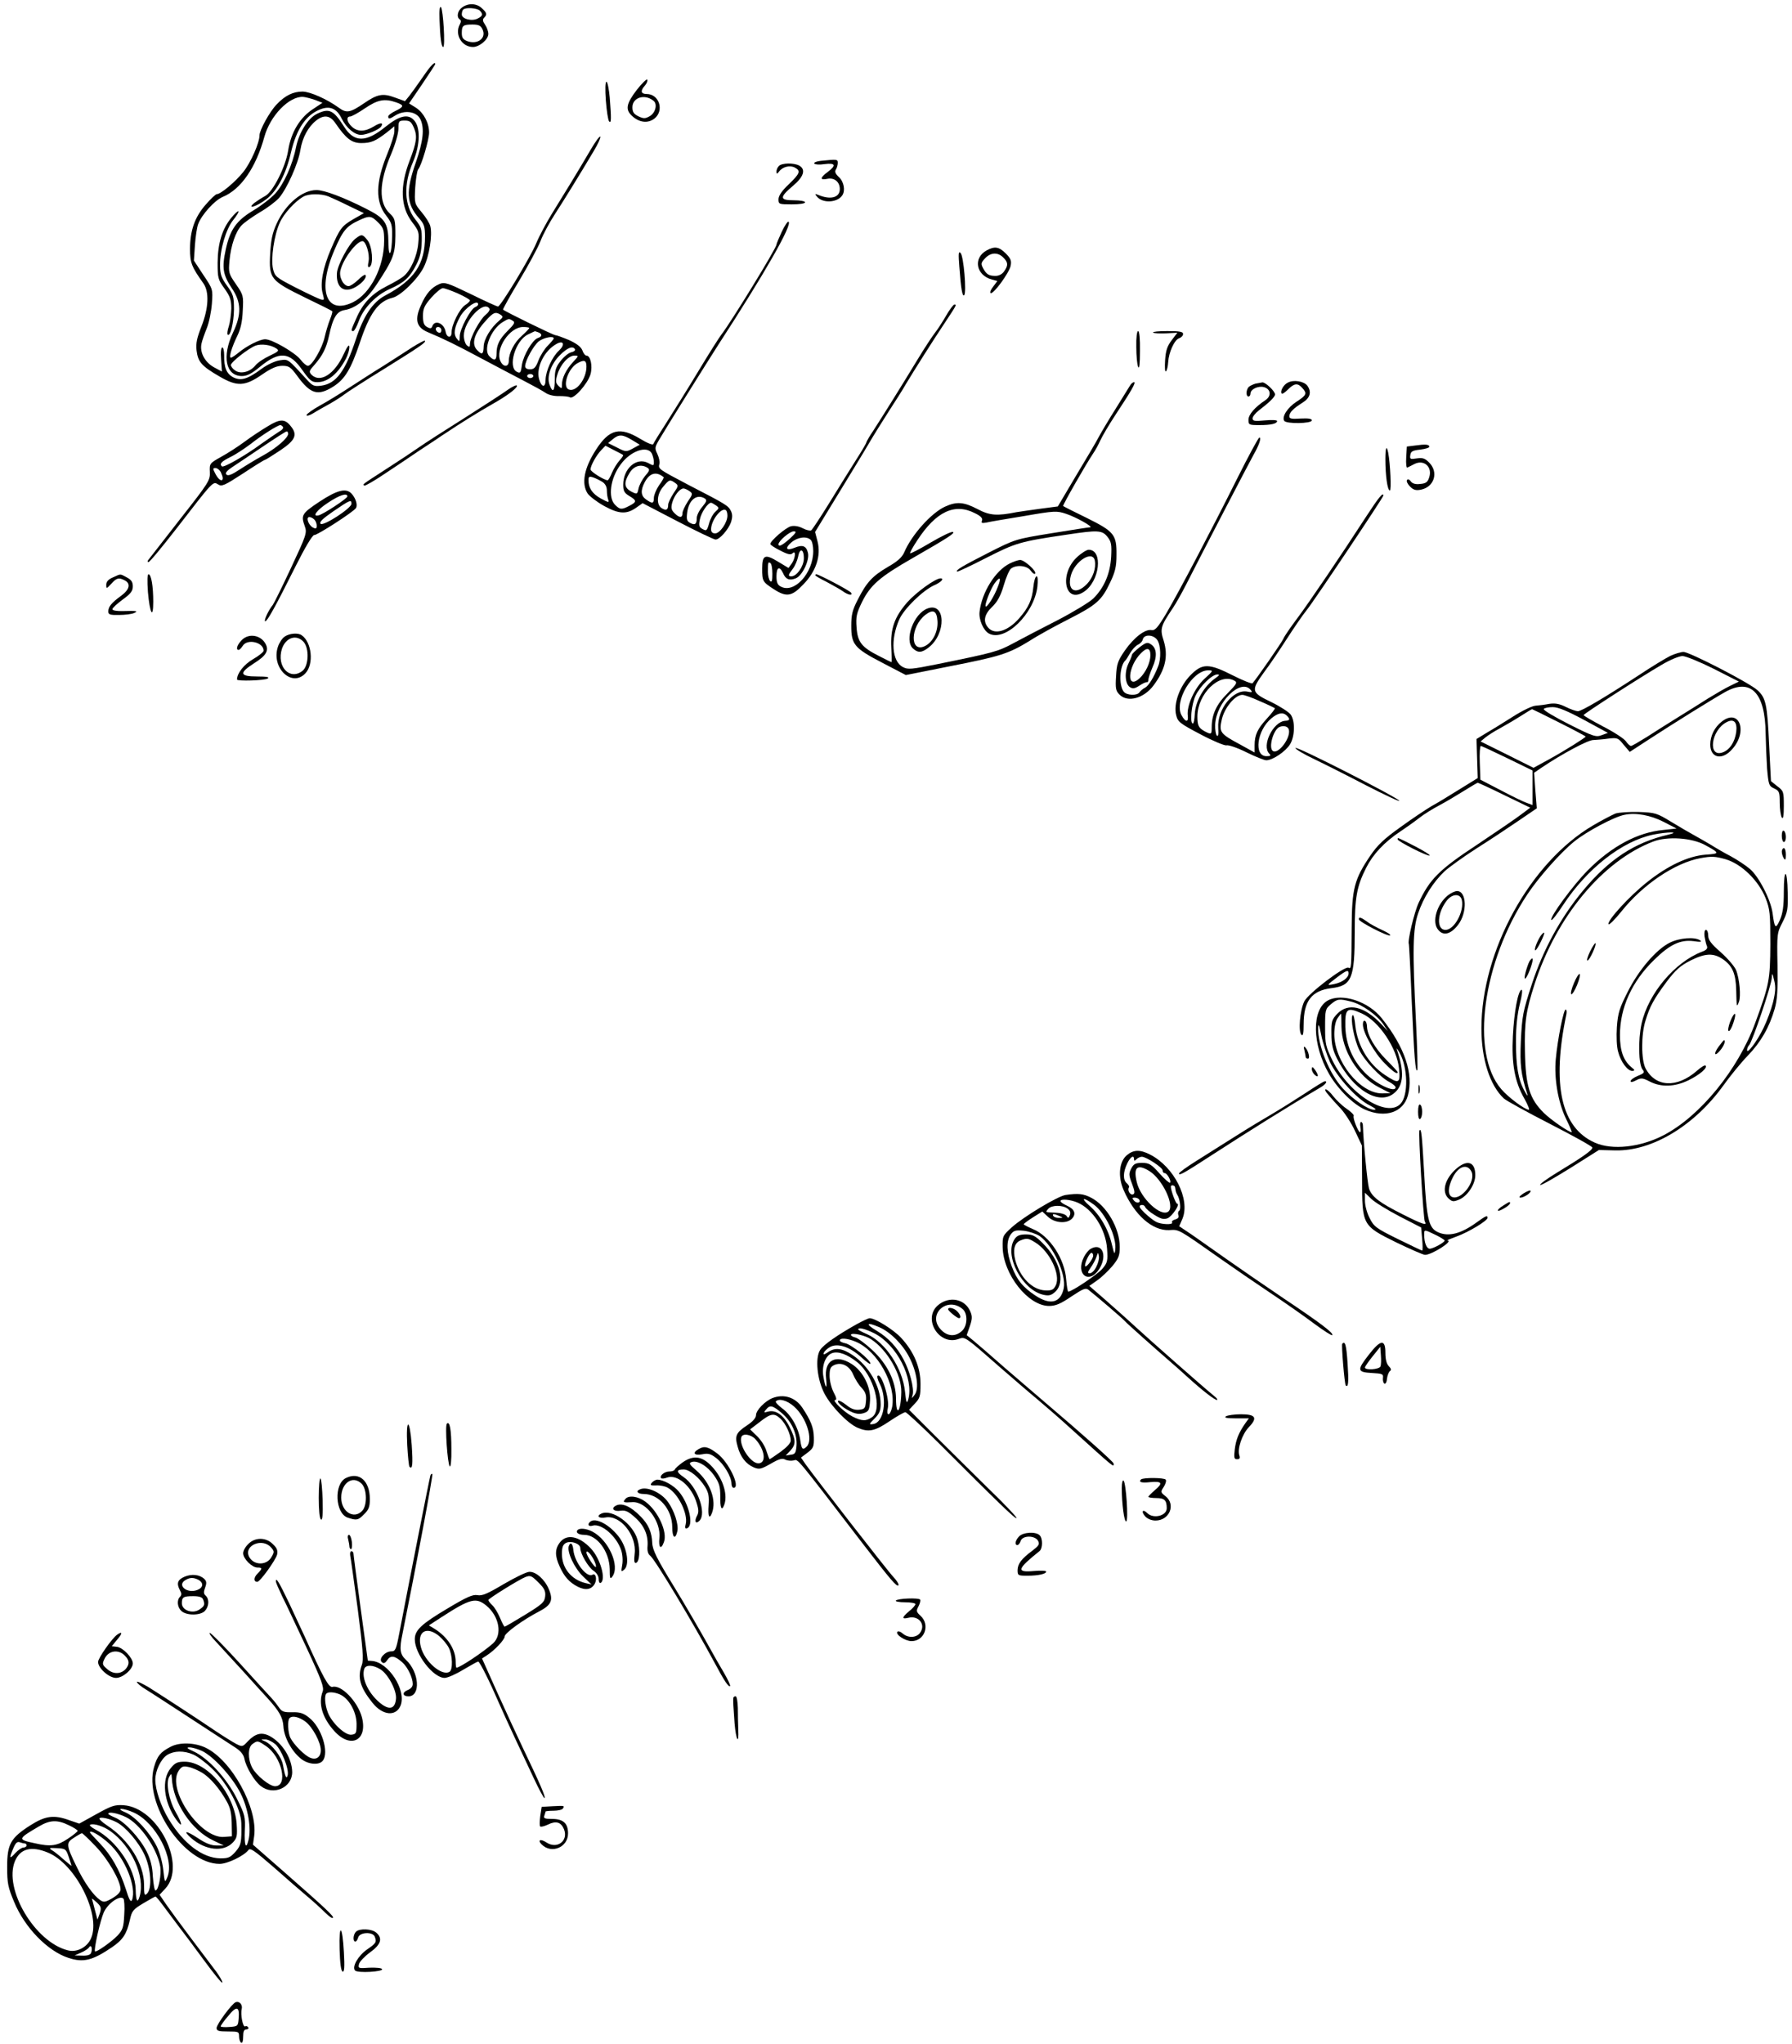 <?xml version="1.0" standalone="no"?>
<!DOCTYPE svg PUBLIC "-//W3C//DTD SVG 20010904//EN"
 "http://www.w3.org/TR/2001/REC-SVG-20010904/DTD/svg10.dtd">
<svg version="1.0" xmlns="http://www.w3.org/2000/svg"
 width="877pt" height="1000pt" viewBox="0 0 877 1000"
 preserveAspectRatio="xMidYMid meet">
<g transform="translate(0,1000) scale(0.1,-0.1)"
fill="#000000" stroke="none">
<path d="M2262 9964 c-23 -16 -29 -48 -12 -59 7 -4 7 -12 0 -25 -26 -49 10
-110 65 -110 31 0 75 37 75 64 0 12 -7 32 -16 45 -12 17 -13 26 -5 34 16 16
14 24 -11 47 -26 24 -65 26 -96 4z m86 -16 c17 -17 15 -26 -9 -38 -28 -16 -79
-3 -79 19 0 10 3 21 7 24 11 12 68 8 81 -5z m14 -93 c19 -42 -25 -75 -76 -56
-20 8 -26 17 -26 39 0 37 6 42 52 42 31 0 41 -5 50 -25z"/>
<path d="M2151 9904 c3 -87 9 -134 18 -134 11 0 0 183 -11 195 -6 6 -9 -16 -7
-61z"/>
<path d="M2070 9624 c-25 -36 -55 -78 -66 -92 l-22 -27 -50 18 c-59 22 -86 16
-150 -28 -69 -47 -86 -50 -124 -22 -58 42 -139 78 -177 79 -46 0 -86 -19 -128
-64 -33 -34 -83 -125 -83 -150 0 -37 -43 -134 -79 -179 -39 -49 -111 -109
-130 -109 -5 0 -30 -23 -54 -51 -54 -61 -77 -128 -77 -218 0 -67 8 -87 65
-167 30 -42 26 -122 -9 -211 -22 -56 -28 -82 -24 -118 7 -56 24 -76 112 -127
87 -51 125 -49 211 11 44 30 70 41 97 41 32 0 41 -6 73 -50 65 -89 101 -99
177 -51 56 36 85 84 128 211 49 148 91 206 161 223 41 10 125 93 153 150 27
54 43 157 32 200 -3 14 -22 44 -42 68 -36 43 -36 44 -32 121 3 42 9 83 15 90
16 19 53 145 53 179 0 47 -26 96 -63 121 l-35 22 64 94 c35 52 64 96 64 98 0
16 -22 -6 -60 -62z m-528 -113 l36 -14 -42 -28 c-67 -42 -112 -115 -126 -207
-13 -80 -74 -200 -112 -221 -17 -9 -40 -24 -52 -33 -43 -35 10 -19 57 17 53
40 97 124 121 229 27 114 72 182 141 210 48 20 83 6 107 -44 23 -46 63 -80 95
-80 27 0 90 26 99 42 12 19 -5 19 -37 -1 -43 -26 -79 -27 -107 -1 -25 23 -29
50 -8 50 7 0 40 18 72 40 62 42 96 49 153 29 40 -14 39 -21 -4 -42 -19 -9 -35
-21 -35 -27 0 -13 7 -13 33 4 47 30 107 21 125 -19 20 -44 13 -106 -23 -210
-50 -142 -46 -202 15 -272 26 -29 30 -42 30 -91 0 -135 -52 -212 -195 -288
-62 -33 -106 -100 -144 -216 -51 -154 -96 -215 -168 -225 -35 -5 -43 -1 -69
27 -97 106 -92 103 -134 97 -23 -3 -60 -20 -89 -41 -70 -52 -102 -61 -140 -42
-33 18 -45 48 -44 109 0 20 -4 37 -9 37 -6 0 -9 -24 -6 -59 l4 -59 -39 21
c-45 25 -70 73 -61 115 3 15 15 49 26 76 11 27 22 81 25 120 5 71 5 71 -42
141 l-46 70 5 76 c3 41 10 88 16 103 17 46 81 116 119 132 90 37 163 143 205
295 29 104 121 198 189 195 12 -1 39 -8 59 -15z"/>
<path d="M1551 9443 c-44 -22 -87 -91 -102 -162 -17 -87 -60 -182 -102 -228
-21 -23 -68 -59 -106 -82 -84 -50 -115 -94 -136 -191 -20 -92 -14 -124 30
-191 46 -68 48 -127 5 -217 -55 -117 -35 -212 44 -212 25 0 48 12 88 45 95 78
145 74 207 -15 37 -52 46 -60 74 -60 52 0 102 42 141 117 9 18 16 42 16 55 -1
16 -10 4 -29 -37 -44 -96 -114 -140 -156 -99 -14 15 -13 19 15 50 39 45 57 81
70 140 19 90 38 121 77 127 54 9 109 53 157 126 81 123 90 147 91 238 0 77 -2
84 -27 108 -56 52 -54 151 7 293 20 48 35 100 35 123 0 37 2 39 31 39 25 0 32
-6 45 -36 17 -41 13 -70 -21 -159 -49 -128 -45 -227 12 -302 33 -43 35 -50 30
-103 -5 -62 -37 -133 -71 -161 -11 -10 -49 -32 -83 -49 -73 -37 -117 -83 -149
-157 -27 -60 -28 -63 -15 -63 5 0 17 22 27 49 23 64 85 128 154 158 69 31 95
55 127 117 19 37 26 67 27 116 1 60 -2 69 -32 107 -54 69 -58 170 -11 280 36
85 38 173 3 207 -29 30 -71 19 -137 -34 -96 -78 -154 -78 -203 0 -52 82 -73
92 -133 63z m90 -45 c52 -76 80 -98 127 -98 48 0 69 9 125 52 l37 30 0 -26 c0
-14 -16 -64 -35 -110 -57 -139 -59 -233 -5 -301 26 -33 30 -46 29 -99 -1 -89
-17 -119 -18 -33 -1 98 -16 119 -114 168 -107 54 -200 89 -238 89 -70 0 -151
-68 -195 -164 -21 -46 -28 -79 -32 -150 -6 -120 2 -129 171 -212 71 -34 131
-64 133 -67 2 -2 -3 -20 -11 -40 -8 -20 -20 -59 -26 -86 -12 -55 -62 -141 -82
-141 -7 0 -23 13 -35 29 -25 34 -140 101 -174 101 -27 0 -90 -32 -131 -66 -16
-13 -32 -24 -37 -24 -11 0 4 51 32 108 16 33 24 70 26 122 4 73 3 77 -33 129
-36 52 -37 57 -32 115 7 75 30 143 60 174 12 13 52 41 88 63 37 21 79 53 95
71 39 46 94 169 104 234 10 61 38 113 77 144 38 30 68 26 94 -12z m-34 -359
c15 -6 61 -27 101 -47 l73 -35 -51 -29 c-57 -33 -67 -46 -110 -146 -40 -93
-54 -170 -41 -217 9 -34 9 -36 -12 -29 -12 4 -67 30 -122 58 -95 49 -100 53
-109 91 -11 49 5 163 33 225 19 44 76 106 116 128 26 15 87 15 122 1z m244
-128 c26 -26 29 -37 29 -89 0 -128 -67 -259 -153 -301 -132 -64 -175 58 -91
254 41 96 59 118 119 146 53 25 62 24 96 -10z m-499 -616 c16 -10 12 -15 -33
-36 -28 -13 -59 -34 -69 -47 -26 -32 -72 -44 -99 -25 -12 8 -21 20 -21 27 0
14 85 81 121 95 27 10 75 4 101 -14z"/>
<path d="M1738 8831 c-31 -25 -87 -129 -89 -167 -5 -72 35 -101 92 -68 34 20
57 49 47 59 -3 3 -19 -8 -36 -25 -17 -16 -37 -30 -46 -30 -25 0 -48 44 -40 76
13 57 79 144 108 144 17 0 36 -64 30 -97 -5 -26 -4 -34 5 -29 20 13 13 100
-10 130 -25 31 -29 32 -61 7z"/>
<path d="M1131 8933 c-44 -54 -65 -124 -66 -218 0 -75 2 -83 33 -126 28 -39
34 -56 34 -99 -1 -28 -6 -67 -12 -86 -7 -20 -9 -38 -6 -41 13 -13 30 57 31
122 0 64 -3 74 -34 117 -28 39 -34 56 -34 100 -1 77 29 177 64 221 17 21 29
41 26 43 -3 3 -19 -12 -36 -33z"/>
<path d="M3117 9561 c-52 -68 -58 -97 -24 -128 35 -33 78 -38 110 -13 49 39
23 120 -38 120 -29 0 -32 16 -9 41 9 10 14 23 12 29 -2 6 -25 -16 -51 -49z
m81 -54 c21 -16 10 -60 -19 -76 -22 -12 -29 -12 -55 0 -22 11 -29 21 -29 44 0
48 60 67 103 32z"/>
<path d="M2965 9508 c4 -51 11 -97 16 -102 11 -12 11 14 3 117 -4 43 -11 77
-16 77 -6 0 -7 -37 -3 -92z"/>
<path d="M2891 9268 c-68 -116 -132 -220 -189 -312 -29 -47 -64 -113 -78 -147
-27 -66 -174 -309 -187 -309 -4 0 -64 27 -133 61 -114 55 -128 60 -154 49 -38
-16 -65 -46 -90 -104 -32 -70 -22 -108 33 -131 79 -33 142 -64 267 -131 69
-37 161 -85 205 -108 44 -23 92 -49 106 -59 15 -10 42 -16 66 -15 22 0 45 -2
52 -6 18 -12 88 67 101 113 11 41 0 91 -20 91 -6 0 -15 11 -20 26 -7 17 -28
33 -65 50 -31 13 -61 24 -67 24 -10 0 -247 116 -256 125 -2 2 33 65 78 140 45
75 92 162 105 195 12 32 44 91 70 131 46 71 120 191 192 312 19 32 33 62 31
68 -2 6 -23 -22 -47 -63z m-650 -704 c33 -15 59 -30 59 -34 0 -4 -11 -15 -24
-23 -27 -18 -66 -96 -66 -133 0 -30 -23 -28 -29 2 -7 42 -52 61 -65 29 -4 -13
-10 -14 -26 -5 -15 8 -20 21 -20 54 0 36 7 51 41 90 22 25 48 46 56 46 9 0 42
-12 74 -26z m99 -53 c0 -5 -7 -11 -15 -14 -22 -9 -75 -108 -75 -142 -1 -28 -1
-29 -15 -11 -17 22 -12 54 17 107 24 43 88 87 88 60z m55 -21 c4 -6 -5 -20
-18 -30 -28 -22 -77 -113 -77 -143 0 -16 -3 -17 -15 -7 -8 7 -15 28 -15 48 0
71 98 175 125 132z m55 -30 c13 -9 12 -13 -6 -28 -41 -34 -76 -91 -77 -127 -1
-39 -8 -43 -31 -19 -31 30 -16 82 40 143 38 43 49 47 74 31z m60 -30 c12 -7 7
-16 -24 -47 -42 -42 -56 -70 -56 -114 0 -33 -11 -37 -35 -12 -32 31 7 131 65
167 30 18 31 18 50 6z m-350 -46 c0 -9 -5 -14 -12 -12 -18 6 -21 28 -4 28 9 0
16 -7 16 -16z m430 11 c0 -3 -16 -20 -35 -37 -38 -33 -65 -85 -65 -124 0 -31
-27 -32 -41 -1 -27 59 45 167 111 167 17 0 30 -2 30 -5z m44 -21 c21 -8 20
-21 -2 -28 -26 -9 -70 -83 -78 -132 -5 -39 -8 -42 -25 -33 -45 23 -7 152 54
182 17 8 33 16 34 16 1 1 8 -2 17 -5z m76 -30 c0 -3 -13 -19 -29 -35 -16 -16
-37 -49 -46 -73 -13 -35 -22 -43 -41 -43 -15 0 -24 5 -24 15 0 27 41 101 67
122 24 18 73 28 73 14z m26 -59 c-34 -31 -65 -100 -66 -143 0 -41 -20 -39 -32
4 -15 57 26 139 87 172 34 18 41 -5 11 -33z m78 6 c3 -5 -5 -12 -19 -15 -13
-3 -37 -23 -52 -43 -23 -29 -28 -47 -28 -90 0 -57 -10 -68 -25 -27 -16 40 6
102 50 146 37 37 63 47 74 29z m-10 -63 c-34 -37 -54 -78 -54 -111 0 -20 -1
-20 -17 -5 -14 15 -15 23 -5 56 15 49 54 92 83 92 22 0 22 -1 -7 -32z m66 -22
c0 -60 -50 -126 -86 -112 -34 13 -4 105 44 130 32 17 42 13 42 -18z m-260 -46
c0 -5 -7 -10 -15 -10 -8 0 -15 5 -15 10 0 6 7 10 15 10 8 0 15 -4 15 -10z"/>
<path d="M4017 9213 c-20 -2 -35 -8 -32 -13 3 -5 26 -7 50 -3 54 7 59 -6 15
-39 -38 -28 -38 -41 -1 -33 34 7 61 -15 61 -50 0 -42 -45 -54 -105 -29 -18 7
-18 6 -7 -8 28 -34 100 -30 124 6 16 23 8 67 -16 89 -18 17 -22 27 -15 38 5 7
9 22 9 32 0 18 -3 18 -83 10z"/>
<path d="M3812 9188 c-7 -7 -12 -19 -12 -27 1 -14 2 -14 13 0 17 23 53 32 77
19 30 -16 25 -29 -30 -82 -34 -32 -50 -56 -50 -73 0 -24 2 -25 65 -25 37 0 65
4 65 10 0 6 -25 10 -55 10 -70 0 -71 14 -5 70 54 45 65 81 31 100 -27 14 -84
13 -99 -2z"/>
<path d="M3826 8866 c-14 -30 -26 -59 -26 -63 0 -17 -223 -380 -268 -438 -12
-15 -63 -96 -113 -179 -50 -83 -120 -195 -155 -250 -35 -54 -65 -103 -67 -109
-2 -6 -30 5 -64 26 -99 60 -151 48 -216 -53 -58 -89 -73 -166 -41 -215 9 -13
45 -41 81 -61 73 -40 111 -42 161 -5 l27 19 171 -89 c94 -49 178 -89 186 -89
20 0 63 49 76 86 7 23 7 38 -1 54 -13 26 -23 32 -207 127 -148 78 -149 78
-143 103 3 10 -2 32 -10 49 -13 27 -13 32 8 68 29 50 242 391 291 467 227 349
364 589 343 601 -4 3 -19 -19 -33 -49z m-733 -1019 l38 -23 -33 -18 c-33 -18
-35 -18 -78 4 l-44 22 23 19 c30 25 48 24 94 -4z m-44 -73 c3 -2 -5 -14 -17
-27 -11 -12 -28 -39 -37 -60 -8 -20 -18 -37 -21 -37 -16 0 -84 42 -84 53 0 18
28 69 52 94 l21 22 41 -21 c22 -11 43 -22 45 -24z m141 7 c5 -11 10 -29 10
-41 0 -20 -1 -20 -29 -5 -57 29 -121 -28 -121 -107 0 -30 5 -40 30 -55 37 -22
37 -29 0 -48 -38 -20 -46 -19 -70 5 -36 36 -23 131 28 198 48 66 130 94 152
53z m-21 -70 c12 -8 10 -15 -12 -40 -14 -17 -28 -44 -32 -61 -6 -29 -7 -30
-36 -15 -35 19 -37 44 -8 91 21 35 57 45 88 25z m79 -46 c2 -2 -8 -20 -23 -40
-14 -21 -25 -48 -25 -61 0 -28 -7 -30 -38 -8 -26 18 -28 44 -7 84 24 46 57 55
93 25z m-300 -23 c14 -9 22 -24 22 -42 0 -16 3 -36 7 -46 5 -14 0 -13 -37 7
-42 24 -60 51 -60 90 0 17 4 19 23 13 12 -4 32 -14 45 -22z m356 -5 c17 -12
17 -15 -8 -51 -14 -22 -26 -46 -26 -56 0 -25 -10 -30 -31 -17 -28 17 -25 69 7
106 29 35 33 36 58 18z m70 -40 c17 -12 17 -15 -8 -51 -14 -22 -26 -47 -26
-57 0 -24 -15 -24 -39 0 -16 16 -18 26 -11 52 10 35 37 69 55 69 6 0 19 -6 29
-13z m75 -36 c12 -8 9 -15 -12 -41 -15 -17 -27 -42 -27 -54 0 -31 -9 -37 -32
-25 -17 9 -19 18 -15 51 8 62 47 93 86 69z m55 -34 c16 -12 16 -14 -3 -31 -12
-11 -26 -37 -31 -58 -10 -35 -13 -37 -31 -27 -18 9 -20 17 -14 47 6 33 39 82
55 82 3 0 14 -6 24 -13z m56 -50 c0 -34 -37 -87 -60 -87 -13 0 -20 7 -20 20 0
44 50 108 72 94 5 -3 8 -15 8 -27z"/>
<path d="M4829 8775 c-68 -37 -53 -122 26 -143 l26 -7 -20 -27 c-12 -15 -18
-29 -13 -32 13 -8 91 99 98 133 5 25 1 36 -24 61 -33 33 -54 36 -93 15z m81
-35 c24 -24 25 -38 4 -68 -9 -13 -25 -22 -42 -22 -33 0 -45 8 -61 38 -11 21
-10 27 10 48 27 29 62 31 89 4z"/>
<path d="M4695 8695 c8 -110 15 -149 24 -139 12 14 -3 192 -18 206 -10 11 -11
-3 -6 -67z"/>
<path d="M4630 8455 c-18 -31 -42 -68 -54 -83 -12 -15 -51 -74 -86 -132 -77
-127 -170 -276 -216 -347 -19 -28 -34 -54 -34 -58 0 -3 -22 -41 -49 -83 -27
-42 -85 -136 -130 -209 -45 -73 -86 -135 -91 -138 -5 -3 -24 1 -41 10 -19 10
-41 14 -58 10 -25 -6 -101 -71 -101 -87 0 -4 22 -19 49 -32 36 -19 51 -22 60
-13 17 17 14 -24 -4 -50 l-16 -22 -50 30 c-65 40 -79 34 -79 -33 0 -62 2 -65
57 -101 62 -40 88 -36 144 23 63 64 88 141 70 211 l-12 46 108 177 c59 97 129
211 154 254 25 43 71 116 101 163 30 46 67 104 81 129 39 65 135 217 188 296
61 92 62 94 50 94 -5 0 -24 -25 -41 -55z m-764 -1090 c-37 -33 -56 -43 -56
-28 0 16 55 63 74 63 16 0 13 -6 -18 -35z m102 -7 c7 -7 12 -31 12 -54 0 -108
-93 -210 -159 -174 -16 8 -21 21 -21 50 0 45 15 52 32 16 13 -31 31 -38 62
-26 32 12 69 89 60 125 -8 34 -26 41 -65 25 -41 -17 -50 -3 -16 26 30 26 75
32 95 12z m-34 -92 c-1 -38 -35 -86 -61 -86 -18 0 -16 7 7 37 11 14 22 41 26
59 8 46 29 38 28 -10z m-154 -74 c0 -34 -3 -43 -11 -35 -6 6 -11 27 -11 45 0
47 1 50 12 43 6 -3 10 -27 10 -53z"/>
<path d="M5561 8303 c0 -43 4 -87 9 -98 6 -13 9 14 9 78 1 58 -3 97 -9 97 -6
0 -10 -32 -9 -77z"/>
<path d="M5643 8373 c4 -4 32 -5 63 -4 l56 3 -28 -37 c-22 -29 -29 -51 -32
-98 -2 -34 -1 -58 4 -54 5 4 10 25 11 45 3 49 31 110 54 117 11 4 19 13 19 21
0 11 -17 14 -77 14 -42 0 -73 -3 -70 -7z"/>
<path d="M2015 8299 c-33 -22 -98 -63 -143 -92 -46 -28 -118 -75 -160 -102
-43 -28 -107 -68 -144 -88 -38 -21 -68 -43 -68 -48 0 -6 15 -2 33 9 17 11 55
32 82 47 28 16 59 36 70 45 11 9 99 66 195 125 175 109 208 131 199 138 -2 2
-31 -13 -64 -34z"/>
<path d="M6303 8128 c-22 -10 -40 -44 -30 -54 3 -3 16 6 30 20 31 31 48 33 70
8 25 -27 21 -36 -27 -67 -44 -28 -74 -74 -61 -94 9 -16 135 -14 135 2 0 8 -16
11 -55 9 -44 -3 -55 -1 -55 11 0 19 19 38 65 67 37 23 45 52 23 83 -17 22 -67
30 -95 15z"/>
<path d="M5530 8113 c-6 -10 -38 -61 -70 -113 -33 -52 -69 -113 -81 -135 -11
-22 -62 -108 -112 -191 l-90 -152 -91 -12 c-50 -7 -100 -14 -111 -16 -95 -19
-131 -17 -191 15 -67 35 -102 38 -159 12 -68 -31 -164 -139 -200 -224 -10 -23
-32 -44 -80 -71 -76 -45 -104 -75 -147 -160 -26 -50 -32 -73 -32 -128 0 -92
15 -110 154 -182 l113 -59 216 43 c245 48 287 61 391 125 40 26 126 73 191
106 136 69 161 92 202 179 25 52 31 78 31 135 1 99 -11 114 -146 181 -62 30
-113 56 -115 58 -4 3 113 207 146 256 10 14 26 43 36 65 10 22 43 78 74 125
78 118 102 160 91 160 -6 0 -15 -8 -20 -17z m-759 -624 c29 -14 39 -25 35 -36
-5 -12 -1 -14 21 -10 16 4 99 18 185 32 150 26 160 26 205 11 49 -16 136 -65
118 -66 -5 0 -90 -13 -188 -29 -178 -29 -178 -29 -310 -96 -133 -68 -161 -85
-153 -92 2 -2 66 28 142 67 146 74 164 80 395 114 152 23 173 22 199 -11 19
-24 21 -38 18 -98 -5 -83 -35 -152 -88 -204 -19 -18 -98 -66 -175 -106 -77
-39 -174 -90 -215 -112 -76 -41 -94 -46 -374 -103 -125 -25 -143 -27 -167 -14
-54 27 -62 134 -18 233 23 52 114 141 170 167 35 15 52 34 32 34 -25 0 -118
-67 -162 -116 -63 -72 -84 -129 -79 -224 2 -39 2 -70 1 -70 -1 0 -29 13 -61
30 -85 43 -105 68 -110 140 -4 53 0 69 27 125 41 82 86 122 247 214 176 101
211 124 197 128 -7 3 -56 -21 -109 -52 -52 -31 -98 -55 -100 -52 -2 2 13 30
35 63 92 141 183 184 282 133z"/>
<path d="M5270 7273 c-88 -83 -58 -230 34 -169 78 50 96 206 24 206 -10 0 -37
-17 -58 -37z m88 -16 c7 -37 -9 -84 -39 -115 -55 -56 -98 -32 -78 43 20 71
107 124 117 72z"/>
<path d="M4942 7243 c-70 -34 -137 -141 -148 -236 -5 -38 19 -93 46 -107 79
-42 221 96 237 230 3 31 2 50 -4 50 -6 0 -13 -24 -16 -54 -6 -61 -24 -100 -69
-151 -55 -63 -119 -83 -151 -47 -27 30 -21 65 18 102 26 25 42 54 57 105 11
38 27 76 36 83 26 20 79 15 96 -10 9 -12 18 -19 22 -15 10 10 -52 67 -73 67
-10 0 -33 -8 -51 -17z m-59 -115 c-17 -46 -53 -102 -59 -95 -7 6 24 85 43 112
27 37 35 30 16 -17z"/>
<path d="M4540 7023 c-69 -25 -116 -156 -72 -196 25 -23 44 -21 77 5 87 68 83
223 -5 191z m48 -63 c3 -52 -24 -104 -63 -122 -73 -33 -70 95 3 153 39 30 57
21 60 -31z"/>
<path d="M6145 8123 c-11 -3 -26 -10 -32 -15 -15 -12 -17 -48 -3 -48 6 0 10 7
10 15 0 20 37 38 65 31 34 -9 39 -43 8 -64 -53 -35 -83 -71 -83 -96 0 -25 3
-26 54 -26 57 0 86 7 86 20 0 5 -27 6 -60 3 -50 -5 -60 -3 -60 10 0 8 14 26
31 39 50 38 79 66 79 78 0 16 -47 60 -62 59 -7 -1 -22 -4 -33 -6z"/>
<path d="M2484 8092 c-22 -16 -116 -77 -209 -136 -94 -59 -195 -124 -225 -145
-30 -21 -102 -69 -160 -106 -125 -81 -115 -74 -107 -81 3 -3 52 25 109 64 57
38 128 85 158 106 30 20 80 52 110 73 102 68 185 119 250 156 75 42 128 83
119 91 -3 3 -24 -7 -45 -22z"/>
<path d="M1310 7914 c-30 -18 -82 -52 -114 -76 -32 -24 -84 -57 -115 -74 -55
-31 -56 -32 -54 -74 2 -40 -5 -51 -144 -228 -80 -103 -150 -193 -155 -199 -7
-8 -7 -13 -1 -13 6 0 66 73 136 163 183 237 179 232 204 217 18 -12 31 -6 122
53 56 37 104 67 108 67 3 0 36 21 74 46 75 50 87 77 51 120 -28 35 -52 35
-112 -2z m75 -3 c3 -6 -4 -15 -16 -21 -11 -7 -51 -34 -88 -60 -80 -59 -187
-120 -195 -112 -13 12 -4 23 42 46 27 13 70 42 98 63 50 40 133 93 146 93 4 0
9 -4 13 -9z m25 -34 c0 -20 -59 -71 -125 -107 -33 -18 -84 -49 -113 -68 -38
-25 -56 -32 -64 -24 -7 7 1 18 28 36 22 14 89 60 149 100 61 41 113 75 118 75
4 1 7 -5 7 -12z m-330 -186 c5 -11 10 -24 10 -30 0 -21 -20 -10 -35 19 -14 26
-14 30 -1 30 9 0 20 -9 26 -19z"/>
<path d="M6055 7659 c-127 -254 -282 -549 -347 -660 -42 -70 -55 -85 -72 -82
-32 6 -86 -36 -131 -100 -35 -51 -40 -66 -43 -126 -4 -60 -1 -72 17 -90 40
-40 120 -18 167 46 58 78 72 143 49 218 -19 58 -15 71 45 160 15 22 44 74 65
115 69 136 307 594 330 635 27 47 40 85 28 84 -4 0 -53 -90 -108 -200z m-391
-791 c17 -26 19 -91 4 -128 -21 -54 -46 -95 -64 -105 -11 -5 -23 -16 -27 -22
-11 -18 -62 -16 -77 2 -26 32 -21 130 9 155 3 3 13 19 22 35 10 17 26 34 37
40 12 5 23 17 25 27 7 26 53 23 71 -4z"/>
<path d="M5577 6833 c-20 -16 -36 -32 -37 -36 0 -4 -8 -25 -18 -45 -20 -43
-16 -100 9 -115 13 -8 24 -6 45 8 16 11 32 18 37 17 4 -1 7 4 7 12 0 7 9 34
20 60 24 53 22 94 -7 113 -17 12 -24 10 -56 -14z m53 -39 c0 -36 -23 -85 -53
-113 -66 -60 -59 58 8 124 29 29 45 25 45 -11z"/>
<path d="M6925 7820 l-40 -5 -3 -54 c-2 -29 1 -51 5 -49 4 2 21 10 36 18 47
23 89 -16 71 -67 -7 -22 -16 -29 -44 -31 -23 -3 -38 2 -46 13 -7 10 -15 12
-18 6 -4 -6 3 -20 15 -32 16 -16 28 -20 53 -15 65 13 88 85 40 133 -21 21 -32
24 -60 20 -32 -5 -35 -4 -32 16 2 18 11 23 48 27 25 3 45 9 45 14 0 12 -20 13
-70 6z"/>
<path d="M6780 7753 c0 -79 10 -153 22 -153 8 0 2 131 -8 184 -8 40 -14 27
-14 -31z"/>
<path d="M1563 7545 c-87 -58 -91 -66 -71 -121 11 -31 7 -43 -67 -201 -43 -92
-84 -175 -90 -183 -21 -25 -46 -80 -37 -80 10 0 49 70 149 270 45 90 83 154
91 152 13 -2 192 113 204 132 9 14 0 46 -20 69 -27 31 -71 20 -159 -38z m137
26 c0 -10 -120 -89 -142 -93 -32 -7 -8 26 47 62 57 38 95 50 95 31z m20 -36
c0 -22 -138 -111 -151 -98 -8 8 10 25 62 61 82 56 89 59 89 37z m-182 -77 c7
-7 12 -20 12 -30 0 -15 -4 -17 -19 -9 -22 12 -35 51 -17 51 7 0 17 -5 24 -12z"/>
<path d="M6689 7477 c-129 -199 -281 -423 -340 -502 -33 -44 -64 -89 -68 -100
-7 -17 -130 -194 -151 -218 -3 -4 -47 13 -96 38 -118 60 -150 60 -207 2 -53
-53 -85 -140 -71 -196 8 -33 18 -41 119 -94 60 -32 118 -56 127 -54 10 3 54
-12 98 -34 43 -21 87 -39 97 -39 32 0 96 44 117 79 23 39 25 112 3 144 -8 12
-51 40 -96 62 -98 47 -100 55 -36 144 26 34 76 108 112 164 36 56 80 120 98
142 35 43 375 551 375 560 0 19 -23 -9 -81 -98z m-794 -798 c-49 -45 -89 -134
-82 -182 4 -33 -12 -31 -31 4 -36 68 53 218 130 219 27 0 27 -1 -17 -41z m55
4 c-58 -40 -100 -114 -103 -179 -1 -24 -5 -44 -9 -44 -16 0 -7 95 13 136 23
48 81 104 107 104 12 0 10 -4 -8 -17z m90 -13 c17 -9 14 -15 -33 -63 -54 -53
-77 -104 -77 -166 0 -35 -2 -36 -33 -20 -31 17 -37 28 -37 74 1 110 107 214
180 175z m80 -45 c11 -13 8 -14 -16 -9 -68 13 -148 -87 -142 -178 2 -31 0 -44
-7 -37 -5 5 -9 29 -8 53 4 109 125 228 173 171z m46 -56 c38 -16 70 -32 73
-34 2 -3 -15 -25 -38 -50 -47 -51 -61 -81 -61 -132 l0 -35 -67 37 c-104 56
-108 62 -93 127 14 57 65 118 100 118 10 0 49 -14 86 -31z m132 -71 c17 -17
15 -24 -9 -25 -59 -5 -116 -122 -77 -161 9 -9 6 -12 -14 -12 -63 0 -47 126 24
185 32 27 57 32 76 13z m10 -70 c8 -41 -52 -119 -78 -103 -24 15 2 106 32 118
22 9 43 2 46 -15z"/>
<path d="M553 7175 c-23 -10 -33 -21 -33 -36 0 -21 1 -21 25 5 26 29 37 31 66
16 30 -16 23 -45 -18 -75 -48 -35 -63 -54 -63 -77 0 -15 8 -18 53 -17 28 0 61
4 72 9 24 10 15 12 -52 10 -32 -1 -53 3 -53 9 0 6 23 27 50 47 40 29 50 42 50
65 0 21 -7 32 -30 44 -34 18 -27 18 -67 0z"/>
<path d="M724 7103 c9 -104 26 -136 26 -47 0 76 -10 134 -23 134 -6 0 -7 -31
-3 -87z"/>
<path d="M3990 7185 c0 -2 24 -17 53 -31 28 -15 64 -35 79 -45 28 -21 53 -25
43 -9 -6 10 -158 90 -170 90 -3 0 -5 -2 -5 -5z"/>
<path d="M1393 6885 c-12 -8 -27 -31 -33 -50 -34 -103 69 -201 135 -129 42 45
31 152 -19 186 -18 13 -60 9 -83 -7z m93 -26 c28 -32 25 -116 -5 -141 -63 -50
-129 21 -101 108 19 55 71 72 106 33z"/>
<path d="M1182 6867 c-22 -23 -29 -47 -14 -47 4 0 13 9 20 20 22 36 102 18
102 -24 0 -6 -23 -25 -51 -41 -45 -26 -79 -69 -79 -100 0 -9 135 -5 150 5 11
7 -5 10 -52 10 -86 0 -89 17 -14 65 59 37 73 62 56 94 -24 45 -84 54 -118 18z"/>
<path d="M8175 6791 c-22 -11 -92 -53 -155 -95 -171 -112 -280 -176 -298 -176
-8 0 -35 9 -59 21 -32 16 -53 19 -81 15 -20 -4 -51 -8 -67 -9 -17 -1 -66 -25
-110 -53 -44 -28 -102 -64 -130 -80 l-49 -30 3 -96 3 -95 -89 -55 c-48 -30
-110 -68 -138 -83 -27 -16 -96 -62 -151 -102 -80 -57 -112 -87 -148 -140 -78
-115 -90 -161 -91 -353 -1 -195 -2 -203 -15 -195 -18 11 -198 -126 -217 -165
-21 -43 -30 -147 -14 -163 8 -8 11 5 11 51 0 114 39 165 136 177 99 12 114 47
114 275 0 169 10 223 56 314 34 67 88 125 169 179 33 22 76 53 95 68 19 15 61
41 93 58 32 17 86 49 121 71 35 22 66 40 68 40 3 0 62 -27 131 -61 l126 -61
-43 -32 c-23 -18 -121 -85 -217 -149 -187 -123 -232 -169 -286 -284 -22 -47
-56 -190 -48 -203 1 -3 8 -129 14 -280 12 -271 18 -347 27 -337 3 3 0 108 -6
233 -18 358 -16 457 10 534 26 78 74 154 130 207 23 21 94 72 158 113 65 41
157 102 205 135 l88 60 -7 87 -6 87 38 26 c98 66 225 134 251 134 15 1 49 3
74 7 44 5 48 4 75 -30 l30 -35 89 58 c127 83 324 205 378 235 125 70 196 -3
198 -203 1 -47 4 -124 7 -171 7 -80 9 -86 35 -98 25 -12 27 -18 27 -70 0 -31
5 -64 10 -72 7 -10 10 7 10 57 0 69 -1 73 -32 96 l-31 25 -9 179 c-9 197 -16
228 -56 265 -37 35 -333 188 -363 188 -13 0 -42 -9 -64 -19z m211 -63 l124
-63 -43 -21 c-23 -11 -71 -39 -107 -61 -36 -23 -103 -65 -150 -94 -47 -29
-115 -72 -152 -96 -37 -23 -71 -43 -76 -43 -5 0 -16 10 -25 23 -8 12 -58 45
-111 72 -53 28 -96 53 -96 56 0 6 277 185 382 246 40 24 86 43 102 43 15 0 84
-28 152 -62z m-633 -251 l116 -63 -30 -11 c-28 -11 -41 -7 -160 53 -71 36
-127 69 -124 75 4 5 23 9 44 9 27 0 70 -18 154 -63z m-123 -12 c72 -36 130
-67 130 -69 0 -5 -100 -68 -180 -112 l-75 -41 -130 65 -129 64 24 20 c14 11
45 31 70 44 25 14 70 40 100 59 30 19 56 35 58 35 1 0 61 -29 132 -65z m-253
-175 l123 -60 0 -85 0 -84 -27 10 c-16 5 -73 33 -128 62 l-100 52 -3 83 c-2
45 1 82 5 82 4 0 62 -27 130 -60z m-777 -1053 c0 -21 -31 -44 -70 -52 -40 -8
-39 -7 15 34 45 34 55 37 55 18z"/>
<path d="M8426 6469 c-35 -27 -56 -70 -56 -112 0 -67 59 -79 108 -22 78 88 33
201 -52 134z m71 -51 c-7 -49 -31 -86 -65 -99 -76 -29 -59 109 19 148 35 18
52 -1 46 -49z"/>
<path d="M6340 6340 c0 -6 42 -31 93 -55 50 -24 165 -82 255 -129 90 -46 162
-80 160 -74 -5 14 -508 271 -508 258z"/>
<path d="M7905 6019 c-16 -7 -65 -32 -109 -58 -308 -181 -546 -614 -546 -993
0 -151 42 -280 110 -343 12 -11 114 -67 227 -125 113 -58 205 -109 206 -115 1
-12 -45 -45 -172 -122 -51 -31 -89 -59 -83 -61 6 -2 72 36 149 84 l138 87 80
-2 c180 -4 387 120 530 319 33 46 86 111 118 144 64 66 106 139 132 229 13 45
16 92 14 215 -3 154 -2 158 25 210 24 48 27 63 25 143 -2 120 -19 125 -19 6 0
-72 -5 -105 -19 -138 -21 -47 -26 -43 -36 33 -9 66 -68 181 -112 217 -20 17
-61 44 -92 61 -31 16 -74 41 -96 55 -22 13 -58 34 -80 46 -22 12 -74 42 -115
67 -72 44 -79 46 -160 49 -47 1 -98 -2 -115 -8z m236 -40 l64 -33 -65 -7
c-126 -12 -253 -80 -370 -198 -71 -72 -184 -225 -178 -242 2 -6 28 27 58 73
117 178 288 312 440 344 70 14 138 15 75 0 -165 -38 -290 -120 -418 -274 -109
-131 -195 -289 -250 -457 -44 -135 -48 -156 -54 -280 -5 -115 0 -160 32 -260
3 -11 -3 -4 -14 17 -31 55 -42 121 -42 243 0 73 7 134 19 183 11 41 14 71 8
69 -17 -6 -36 -107 -42 -227 -7 -135 9 -224 57 -307 16 -29 26 -53 21 -53 -19
0 -101 61 -135 101 -152 177 -92 622 128 953 55 83 163 205 230 259 59 48 196
121 245 130 56 12 128 -2 191 -34z m204 -114 c73 -40 73 -42 1 -47 -85 -7
-185 -54 -286 -135 -85 -67 -194 -186 -188 -205 2 -6 30 21 62 61 106 133 263
239 388 262 54 10 72 9 122 -5 79 -23 162 -104 197 -191 21 -55 23 -74 23
-225 -1 -175 -5 -197 -74 -385 -84 -229 -270 -457 -449 -550 -114 -59 -251
-74 -336 -36 -165 73 -212 283 -139 629 2 12 1 22 -4 22 -10 0 -39 -144 -48
-242 -9 -93 11 -212 50 -292 18 -36 30 -66 28 -66 -14 0 -100 59 -136 94 -70
69 -90 132 -93 301 -3 145 5 198 47 329 107 331 333 603 580 698 70 27 190 19
255 -17z m332 -770 c-9 -35 -30 -92 -47 -126 -32 -66 -80 -129 -80 -107 0 8 5
19 10 24 16 16 110 295 111 329 1 27 3 25 12 -13 8 -32 6 -57 -6 -107z"/>
<path d="M7538 5418 c-17 -27 -32 -68 -24 -68 8 0 48 81 43 86 -2 3 -11 -6
-19 -18z"/>
<path d="M7480 5285 c-16 -42 -24 -81 -14 -72 14 13 43 97 33 97 -5 0 -14 -11
-19 -25z"/>
<path d="M8342 5418 c3 -18 8 -40 12 -48 4 -11 -3 -19 -25 -27 -133 -51 -262
-204 -295 -351 -18 -82 -15 -201 5 -226 11 -13 7 -18 -23 -30 -20 -8 -36 -20
-36 -26 0 -7 10 -5 27 4 25 13 32 12 67 -6 56 -29 123 -26 189 6 55 27 95 61
84 72 -4 4 -23 -8 -43 -26 -98 -85 -202 -80 -251 13 -21 41 -22 164 0 233 21
70 41 106 104 191 44 58 67 78 116 103 72 36 112 38 158 7 47 -32 64 -70 66
-152 2 -85 2 -85 13 -58 11 28 3 116 -14 157 -8 18 -41 57 -75 87 -47 41 -61
60 -61 81 0 16 -5 28 -11 28 -7 0 -9 -13 -7 -32z"/>
<path d="M8171 5387 c-66 -33 -152 -134 -205 -240 -40 -79 -48 -103 -53 -172
-3 -47 -1 -97 6 -121 13 -50 46 -94 69 -94 14 1 14 4 -4 18 -39 33 -56 80 -56
157 0 134 58 262 167 368 77 76 129 100 193 92 34 -5 43 -4 32 4 -26 18 -102
12 -149 -12z"/>
<path d="M7782 5345 c-12 -25 -18 -45 -13 -45 10 0 46 78 39 85 -2 2 -14 -16
-26 -40z"/>
<path d="M7703 5190 c-12 -28 -18 -52 -13 -55 4 -2 17 18 28 45 11 27 17 52
13 54 -4 3 -17 -17 -28 -44z"/>
<path d="M8467 5000 c-8 -22 -12 -42 -7 -45 4 -3 15 15 23 40 19 56 6 60 -16
5z"/>
<path d="M8411 4879 c-27 -37 -20 -52 8 -18 18 21 28 49 18 49 -2 0 -13 -14
-26 -31z"/>
<path d="M8720 5911 c0 -17 5 -31 10 -31 6 0 10 11 10 24 0 14 -4 28 -10 31
-6 4 -10 -7 -10 -24z"/>
<path d="M6840 5893 c0 -10 150 -86 157 -79 3 3 -28 22 -68 43 -94 48 -89 46
-89 36z"/>
<path d="M8720 5833 c0 -10 5 -25 10 -33 7 -11 10 -7 10 18 0 17 -4 32 -10 32
-5 0 -10 -8 -10 -17z"/>
<path d="M7086 5619 c-54 -43 -80 -130 -48 -168 25 -32 62 -23 98 24 46 60 42
165 -5 165 -10 0 -30 -9 -45 -21z m68 -22 c13 -55 -36 -147 -80 -147 -45 0
-41 83 7 144 26 33 65 35 73 3z"/>
<path d="M6650 5502 c0 -12 139 -84 153 -79 6 2 -10 13 -36 25 -26 12 -61 30
-76 42 -31 22 -41 25 -41 12z"/>
<path d="M6499 5105 c-81 -44 -78 -217 6 -361 44 -75 119 -149 177 -174 98
-42 185 -13 208 69 29 106 -15 237 -128 379 -65 82 -194 124 -263 87z m114 -6
c52 -13 127 -66 157 -111 l22 -33 -31 33 c-84 89 -163 107 -217 51 -26 -28
-29 -36 -28 -97 0 -52 6 -79 27 -121 79 -156 208 -233 282 -168 45 38 48 106
11 212 -4 11 2 3 14 -17 40 -72 43 -206 5 -248 -65 -72 -251 45 -333 209 -34
70 -37 81 -37 164 0 85 1 90 28 113 32 27 41 28 100 13z m52 -58 c84 -38 173
-171 182 -272 7 -71 -1 -74 -69 -29 -80 53 -134 143 -145 240 -3 34 -9 57 -13
53 -13 -14 7 -119 32 -170 25 -52 103 -135 149 -158 16 -9 29 -20 29 -25 0
-30 -97 16 -151 72 -60 62 -92 137 -95 223 -2 91 8 99 81 66z m-100 -64 c1
-115 80 -244 183 -297 l57 -29 -41 -1 c-107 -1 -234 156 -234 290 0 34 6 64
16 78 8 12 16 22 17 22 1 0 2 -28 2 -63z m-56 -174 c36 -75 133 -182 195 -212
28 -15 35 -21 20 -21 -28 0 -104 51 -152 104 -66 72 -123 210 -121 296 1 25 5
16 15 -34 7 -37 27 -97 43 -133z"/>
<path d="M6670 4987 c0 -39 56 -140 107 -190 41 -42 63 -56 63 -43 0 3 -25 30
-55 60 -56 56 -94 122 -95 163 0 12 -4 25 -10 28 -6 3 -10 -4 -10 -18z"/>
<path d="M6384 4860 c3 -14 6 -28 6 -32 0 -5 5 -8 11 -8 12 0 2 39 -13 55 -7
7 -9 2 -4 -15z"/>
<path d="M6420 4769 c0 -9 7 -22 15 -29 19 -16 19 0 0 26 -12 16 -14 16 -15 3z"/>
<path d="M6385 4649 c-49 -32 -121 -77 -160 -100 -38 -22 -118 -70 -176 -107
-58 -37 -145 -91 -192 -121 -48 -30 -87 -58 -87 -63 0 -12 25 2 162 91 170
110 369 235 530 330 26 15 37 32 21 30 -5 0 -48 -27 -98 -60z"/>
<path d="M6942 4670 c0 -19 2 -27 5 -17 2 9 2 25 0 35 -3 9 -5 1 -5 -18z"/>
<path d="M6501 4643 c13 -16 40 -46 61 -68 20 -22 52 -71 70 -110 l33 -70 1
-165 c0 -226 1 -227 167 -309 69 -33 132 -61 141 -61 34 0 141 69 110 70 -5 1
15 9 45 20 58 21 151 77 151 91 0 14 -7 11 -53 -22 -77 -56 -138 -72 -190 -48
-45 21 -55 62 -67 286 -11 192 -14 224 -23 212 -7 -8 19 -434 26 -446 14 -22
-11 -14 -106 34 -118 59 -153 87 -167 127 -8 27 -28 232 -30 309 0 9 -4 17 -9
17 -4 0 -6 -11 -3 -25 2 -14 2 -25 -2 -25 -9 0 -37 71 -31 80 3 4 -13 20 -35
35 -22 15 -51 43 -65 61 -14 19 -31 34 -37 34 -6 0 -1 -12 13 -27z m347 -594
l107 -55 5 -57 c3 -31 3 -57 0 -56 -3 0 -57 26 -120 57 -106 52 -117 61 -137
102 -13 24 -23 62 -23 84 l0 40 31 -30 c16 -16 78 -54 137 -85z m177 -91 c25
-12 45 -25 45 -28 0 -9 -56 -40 -73 -40 -15 0 -27 29 -27 68 0 27 -1 27 55 0z"/>
<path d="M6940 4560 c0 -25 4 -39 10 -35 6 3 10 19 10 35 0 16 -4 32 -10 35
-6 4 -10 -10 -10 -35z"/>
<path d="M5514 4347 c-37 -32 -44 -104 -15 -170 53 -122 140 -199 222 -196 51
3 40 9 259 -145 58 -41 165 -114 238 -163 72 -48 169 -116 214 -150 46 -34 85
-59 88 -56 9 9 -60 61 -235 178 -93 63 -217 148 -275 189 -58 41 -135 95 -172
121 l-67 45 16 37 c39 95 -41 254 -159 314 -49 25 -81 24 -114 -4z m36 -19 c0
-9 3 -9 12 0 7 7 19 12 26 12 22 0 102 -53 102 -67 0 -7 4 -13 10 -13 12 0 34
-40 26 -47 -3 -3 -26 17 -52 46 -40 45 -51 51 -85 51 -32 0 -41 -5 -53 -28
-12 -24 -12 -32 4 -74 14 -37 15 -48 5 -52 -14 -5 -29 20 -20 34 3 4 -2 13
-10 20 -20 16 -19 54 1 96 16 34 34 45 34 22z m75 -58 c64 -40 126 -170 93
-198 -36 -29 -137 65 -155 145 -17 73 3 89 62 53z m126 -80 c3 -19 4 -25 10
-35 14 -21 20 -73 10 -79 -6 -4 -7 -14 -4 -22 4 -10 -2 -17 -16 -21 -11 -3
-18 -9 -15 -14 8 -13 -54 -11 -79 3 -12 6 -37 26 -55 43 -26 25 -30 34 -19 38
9 3 18 -1 21 -8 3 -8 23 -26 45 -39 32 -20 45 -24 65 -17 22 9 64 71 47 71 -7
0 -31 66 -31 84 0 10 20 7 21 -4z m-176 -59 c10 -17 -12 -21 -25 -6 -10 12
-10 15 3 15 9 0 18 -4 22 -9z"/>
<path d="M7130 4284 c-59 -50 -77 -116 -40 -149 17 -15 23 -16 50 -5 42 17 80
75 80 120 0 64 -37 78 -90 34z m72 -18 c21 -48 -51 -140 -95 -123 -23 9 -21
49 3 96 28 56 72 69 92 27z"/>
<path d="M7455 4160 c-18 -12 -24 -20 -14 -20 18 0 56 26 49 34 -3 3 -19 -4
-35 -14z"/>
<path d="M5215 4153 c-39 -6 -205 -106 -263 -158 -45 -41 -46 -43 -45 -98 3
-133 125 -287 227 -287 32 0 56 10 109 46 59 39 71 44 85 32 36 -28 168 -141
177 -152 9 -11 153 -139 219 -196 17 -14 57 -50 90 -80 73 -66 130 -110 142
-110 5 1 -2 10 -16 21 -54 44 -308 268 -380 334 -42 39 -111 100 -153 137
l-76 66 37 26 c21 14 54 46 75 70 32 39 37 52 37 95 0 92 -65 203 -141 241
-37 19 -61 22 -124 13z m138 -47 c57 -42 113 -159 105 -221 -3 -26 -5 -22 -16
24 -17 75 -58 146 -111 192 -45 40 -30 43 22 5z m-80 10 c75 -32 138 -130 145
-226 4 -60 2 -68 -23 -98 -23 -27 -149 -112 -167 -112 -3 0 -7 26 -10 58 -7
102 -81 215 -163 248 -25 11 -45 21 -45 24 1 3 21 18 46 34 l45 28 28 -26 c32
-30 90 -35 116 -10 23 23 15 47 -22 64 -18 8 -33 18 -33 23 0 12 48 8 83 -7z
m-48 -30 c12 -9 16 -19 11 -32 -6 -15 -9 -16 -16 -4 -5 8 -27 15 -52 16 -55 3
-53 1 -38 19 16 19 70 20 95 1z m-40 -36 c19 -8 19 -9 -2 -9 -12 -1 -25 4 -28
9 -7 12 2 12 30 0z m-97 -98 c66 -47 131 -188 118 -255 -15 -72 -65 -85 -139
-36 -62 41 -91 77 -116 144 -25 67 -27 122 -5 154 15 20 23 23 64 19 26 -3 61
-15 78 -26z"/>
<path d="M5337 3889 c-9 -5 -24 -23 -32 -39 -44 -86 26 -138 76 -57 40 66 12
129 -44 96z m13 -33 c0 -17 -39 -66 -40 -49 0 18 22 63 32 63 4 0 8 -6 8 -14z
m15 -55 c-8 -17 -22 -31 -31 -31 -13 0 -12 4 4 28 11 15 23 38 28 52 8 24 8
24 12 3 2 -12 -4 -35 -13 -52z"/>
<path d="M4966 3938 c-55 -78 37 -253 143 -274 25 -5 37 -2 56 16 50 47 22
154 -62 237 -36 36 -49 43 -82 43 -30 0 -44 -6 -55 -22z m100 -17 c71 -43 126
-158 101 -210 -11 -22 -19 -26 -51 -25 -63 2 -124 63 -147 147 -13 50 -5 85
24 97 32 13 39 12 73 -9z"/>
<path d="M7358 4102 c-38 -23 -36 -38 2 -15 17 9 30 21 30 25 0 10 0 10 -32
-10z"/>
<path d="M4591 3614 c-78 -66 5 -202 102 -165 30 11 29 12 202 -140 61 -53
142 -123 182 -156 39 -33 111 -95 159 -139 227 -205 214 -194 214 -175 0 8
-151 142 -332 296 -39 33 -128 110 -198 170 -69 61 -140 122 -157 136 l-32 26
15 43 c12 35 13 49 3 72 -26 63 -103 78 -158 32z m122 -21 c23 -22 22 -78 -3
-103 -33 -33 -75 -30 -107 6 -67 74 35 164 110 97z"/>
<path d="M4640 3594 c0 -8 43 -43 53 -44 12 0 8 18 -9 34 -15 16 -44 22 -44
10z"/>
<path d="M4195 3522 c-95 -53 -164 -101 -181 -127 -26 -40 -15 -147 22 -216
33 -62 114 -145 161 -165 54 -23 84 -17 155 31 37 25 72 45 79 45 6 0 80 -69
164 -152 290 -290 374 -372 380 -366 3 3 -58 68 -137 144 -78 77 -198 195
-266 263 l-123 123 28 30 c25 26 28 36 28 96 0 81 -32 158 -95 226 -37 40
-127 96 -154 96 -6 0 -33 -13 -61 -28z m108 -16 c54 -23 116 -85 148 -149 37
-72 48 -153 25 -182 -15 -20 -15 -20 -9 2 7 31 -15 116 -45 171 -32 61 -76
107 -129 139 -60 35 -54 47 10 19z m-24 -30 c110 -56 194 -221 166 -323 -7
-24 -10 -18 -16 38 -12 115 -96 241 -186 281 -24 10 -43 21 -43 23 0 12 35 3
79 -19z m-16 -29 c80 -52 150 -174 148 -259 -2 -97 -26 -125 -26 -30 -1 83
-42 168 -117 237 -32 30 -70 58 -83 61 -14 3 -23 10 -20 14 6 10 70 -4 98 -23z
m-75 -12 c107 -45 198 -209 178 -320 -4 -19 -12 -35 -17 -35 -7 0 -8 12 -4 30
10 44 -32 176 -50 158 -4 -3 1 -20 10 -38 39 -76 21 -191 -32 -198 -21 -3 -21
-1 7 27 23 23 30 38 30 70 0 87 -57 187 -138 241 -51 34 -86 38 -121 13 -18
-12 -23 -13 -19 -2 3 8 16 20 30 28 37 21 98 1 154 -51 24 -22 44 -36 44 -30
0 18 -93 93 -122 99 -15 3 -28 9 -28 14 0 14 37 11 78 -6z m7 -100 c81 -64
126 -232 73 -269 -29 -21 -51 -20 -96 3 -41 21 -103 81 -84 81 8 0 5 13 -8 37
-11 21 -20 57 -20 81 0 34 4 44 23 53 36 16 75 -4 93 -48 9 -21 27 -50 41 -64
19 -21 24 -35 21 -65 -3 -35 -6 -39 -34 -42 -22 -2 -40 5 -63 24 -18 14 -35
23 -39 20 -8 -9 32 -41 71 -57 20 -8 38 -9 55 -3 24 8 27 15 30 62 4 67 -35
143 -90 178 -79 50 -136 18 -125 -72 6 -55 -3 -50 -13 8 -10 53 9 105 42 117
29 11 74 -5 123 -44z"/>
<path d="M6569 3425 c-5 -5 11 -198 17 -204 13 -13 15 19 9 108 -6 91 -12 111
-26 96z"/>
<path d="M6701 3374 c-61 -78 -60 -88 12 -92 53 -3 58 -5 55 -25 -1 -12 2 -24
7 -27 6 -3 12 8 13 25 2 16 9 33 15 37 7 4 5 12 -6 23 -11 11 -17 33 -17 66 0
67 -23 65 -79 -7z m55 -60 c-6 -15 -76 -20 -76 -5 0 4 17 29 38 55 l37 46 3
-41 c2 -23 1 -48 -2 -55z"/>
<path d="M3780 3159 c-37 -15 -80 -60 -80 -83 0 -14 -16 -32 -45 -51 -53 -35
-60 -51 -45 -103 13 -50 41 -86 79 -102 27 -11 35 -9 83 18 41 24 57 28 71 20
10 -5 28 -7 41 -4 23 6 5 27 336 -404 140 -182 168 -215 177 -207 3 4 -7 22
-24 40 -29 30 -384 487 -431 553 l-22 32 32 24 c29 22 32 30 31 75 -1 48 -15
83 -57 146 -34 50 -90 68 -146 46z m106 -41 c61 -54 95 -163 62 -196 -19 -19
-25 -14 -31 28 -8 61 -44 126 -88 158 -21 16 -36 32 -32 35 15 16 55 5 89 -25z
m-59 -33 c48 -41 76 -104 71 -161 -3 -33 -7 -40 -28 -42 l-25 -4 23 24 c28 31
28 52 -4 116 -29 58 -67 85 -105 75 -21 -6 -23 -5 -10 10 19 24 32 21 78 -18z
m-8 -26 c26 -24 51 -78 51 -108 0 -12 -20 -33 -50 -55 -28 -20 -52 -36 -53
-36 -2 0 -9 18 -16 40 -6 22 -27 55 -46 73 l-34 33 47 36 c55 43 70 45 101 17z
m-122 -101 c47 -52 55 -118 14 -118 -38 0 -96 89 -83 128 6 20 47 14 69 -10z"/>
<path d="M6000 3070 c-11 -7 4 -10 49 -10 l63 0 -16 -22 c-33 -47 -47 -81 -53
-129 -5 -42 -3 -49 11 -49 13 0 16 5 11 20 -10 31 14 103 47 137 44 46 33 63
-39 63 -32 0 -65 -5 -73 -10z"/>
<path d="M2187 3034 c-10 -10 3 -196 14 -209 5 -5 9 31 8 85 0 95 -8 138 -22
124z"/>
<path d="M1993 2929 c3 -55 8 -103 11 -106 15 -15 17 12 11 106 -10 134 -29
134 -22 0z"/>
<path d="M3418 2909 c-31 -18 -21 -32 18 -25 29 6 42 3 70 -19 36 -28 74 -91
74 -125 0 -11 5 -20 10 -20 37 0 -25 129 -81 169 -44 33 -63 37 -91 20z"/>
<path d="M3340 2844 c-19 -14 -36 -29 -38 -35 -2 -5 -14 -9 -27 -9 -23 0 -50
-22 -39 -33 3 -3 16 -2 28 3 50 19 122 -43 146 -126 10 -32 10 -46 0 -63 -13
-26 -5 -40 13 -22 37 37 -11 169 -78 214 -37 25 -36 37 1 37 28 0 76 -39 105
-86 17 -28 20 -46 17 -90 -4 -52 3 -71 16 -38 24 62 -8 150 -75 208 -35 30
-39 37 -25 42 28 11 79 -20 111 -66 25 -36 30 -53 30 -102 -1 -57 7 -74 19
-42 18 46 -3 121 -50 177 -52 62 -97 71 -154 31z"/>
<path d="M2106 2779 c-4 -12 -102 -509 -152 -771 -15 -79 -19 -88 -39 -88 -30
0 -63 -36 -47 -52 9 -9 16 -7 27 9 17 25 37 22 74 -11 26 -23 51 -75 51 -106
0 -13 -10 -24 -26 -30 -27 -11 -24 -30 5 -30 61 0 53 119 -13 179 -29 27 -32
52 -16 128 68 337 150 776 146 781 -3 2 -8 -1 -10 -9z"/>
<path d="M1693 2768 c-60 -29 -53 -173 9 -194 43 -14 51 -13 79 16 24 23 29
37 29 75 0 89 -52 135 -117 103z m77 -28 c26 -26 28 -105 3 -132 -40 -44 -103
-6 -103 64 0 73 57 111 100 68z"/>
<path d="M1560 2671 c0 -60 4 -102 11 -106 7 -5 10 24 8 95 -2 55 -6 103 -11
106 -4 3 -8 -40 -8 -95z"/>
<path d="M5584 2761 c-13 -13 2 -18 46 -13 58 5 63 -5 20 -41 -16 -14 -30 -28
-30 -31 0 -3 18 -6 39 -6 40 0 51 -11 51 -50 0 -37 -65 -53 -95 -24 -23 23
-32 8 -10 -16 11 -12 31 -20 50 -20 68 0 101 78 49 119 -24 19 -25 21 -9 45 9
14 14 30 10 36 -6 10 -111 11 -121 1z"/>
<path d="M3190 2745 c-10 -12 -7 -14 22 -13 18 1 43 -4 55 -11 51 -27 101
-128 89 -178 -5 -18 -3 -24 6 -21 35 12 11 120 -40 180 -25 30 -76 58 -105 58
-8 0 -20 -7 -27 -15z"/>
<path d="M5490 2718 c0 -76 12 -168 22 -162 11 7 -1 185 -13 199 -5 5 -9 -10
-9 -37z"/>
<path d="M3133 2713 c-24 -9 -13 -23 17 -23 75 0 140 -76 140 -163 0 -52 15
-63 25 -19 7 32 -15 100 -46 143 -32 45 -101 77 -136 62z"/>
<path d="M3061 2666 c-15 -17 -11 -19 35 -16 67 3 140 -96 131 -176 -5 -47 8
-59 22 -20 19 49 -28 152 -90 198 -36 27 -82 33 -98 14z"/>
<path d="M3011 2631 c-22 -14 -5 -28 27 -23 24 3 38 -4 70 -33 45 -40 65 -87
61 -140 -2 -23 2 -39 13 -47 25 -20 208 -325 318 -529 43 -81 66 -116 73 -109
3 3 -11 32 -30 65 -20 33 -48 83 -63 110 -41 75 -133 233 -181 311 -83 135
-106 180 -107 215 -2 51 -18 89 -55 127 -51 53 -96 72 -126 53z"/>
<path d="M2943 2594 c-26 -12 -12 -25 20 -19 72 14 154 -87 143 -178 -4 -35
-2 -47 7 -44 17 5 21 63 7 113 -22 78 -124 152 -177 128z"/>
<path d="M2887 2553 c-14 -13 -6 -24 13 -18 42 13 117 -51 140 -120 7 -21 9
-52 5 -73 -6 -33 -5 -35 10 -22 26 22 15 101 -21 153 -46 65 -121 106 -147 80z"/>
<path d="M2827 2514 c-12 -12 4 -24 32 -24 63 0 123 -81 125 -167 0 -47 2 -52
13 -37 38 52 -18 178 -98 220 -29 15 -61 18 -72 8z"/>
<path d="M4987 2482 c-19 -20 -22 -42 -8 -42 5 0 13 9 16 20 9 28 70 28 85 1
9 -17 4 -24 -27 -48 -54 -40 -72 -64 -73 -95 0 -27 2 -28 48 -28 54 0 92 9 92
20 0 5 -27 6 -60 3 -88 -8 -83 9 28 98 15 13 16 61 0 77 -19 19 -82 15 -101
-6z"/>
<path d="M1704 2468 c3 -13 6 -29 6 -35 0 -7 4 -13 8 -13 4 0 6 16 4 35 -2 19
-9 35 -14 35 -6 0 -8 -10 -4 -22z"/>
<path d="M2741 2454 c-26 -33 -26 -67 -2 -119 23 -51 48 -78 89 -99 38 -19 67
-14 83 15 12 23 4 53 -11 44 -28 -17 -88 60 -94 121 -3 32 -14 41 -22 20 -11
-28 27 -109 70 -150 l41 -39 -30 7 c-69 17 -115 73 -115 143 0 32 5 45 19 53
25 13 71 -3 71 -25 0 -27 39 -94 65 -111 15 -10 25 -26 25 -41 0 -13 4 -21 10
-18 27 17 -2 119 -48 168 -57 61 -118 73 -151 31z m165 -86 c8 -16 13 -32 10
-35 -5 -6 -46 56 -46 70 0 15 20 -4 36 -35z"/>
<path d="M1215 2445 c-14 -13 -25 -33 -25 -45 0 -27 43 -70 70 -70 25 0 25 -5
0 -30 -19 -19 -19 -40 -1 -40 14 0 89 105 97 133 4 20 0 32 -20 51 -34 35 -88
35 -121 1z m111 -16 c17 -19 17 -23 3 -47 -24 -44 -90 -42 -111 3 -24 54 66
91 108 44z"/>
<path d="M1714 2388 c3 -13 19 -131 37 -263 25 -192 29 -246 20 -271 -23 -62
-9 -110 52 -186 50 -63 116 -68 138 -12 28 75 -60 211 -141 217 -11 1 -20 1
-20 2 0 0 -16 115 -35 255 -19 140 -35 261 -35 268 0 6 -5 12 -10 12 -6 0 -8
-10 -6 -22z m146 -555 c38 -22 82 -104 78 -145 -4 -46 -28 -56 -67 -29 -64 46
-105 129 -88 176 8 20 42 19 77 -2z"/>
<path d="M2465 2249 c-79 -47 -106 -59 -129 -54 -22 4 -52 -9 -147 -66 -128
-76 -159 -106 -159 -150 0 -72 90 -189 146 -189 14 0 55 18 91 40 37 22 70 40
73 40 8 0 57 -99 105 -210 18 -41 51 -113 73 -160 22 -47 63 -134 91 -194 28
-60 53 -107 56 -104 6 5 -21 68 -105 243 -29 61 -86 184 -127 275 l-74 165 23
15 c38 24 88 77 88 93 0 16 89 81 168 122 60 31 71 55 48 109 -20 48 -63 86
-95 85 -14 0 -71 -28 -126 -60z m172 6 c27 -27 34 -41 31 -66 -3 -28 -13 -38
-98 -90 -52 -32 -97 -58 -100 -58 -3 -1 -13 19 -23 43 -10 24 -27 52 -38 62
-10 9 -19 21 -19 25 0 7 150 100 180 112 26 10 31 8 67 -28z m-256 -112 c63
-53 78 -142 32 -184 -46 -41 -162 -119 -179 -119 -2 0 -4 13 -4 29 0 60 -39
121 -103 161 l-28 17 63 41 c141 91 168 97 219 55z m-231 -149 c17 -15 38 -40
46 -56 19 -36 21 -108 4 -118 -37 -23 -121 49 -140 120 -21 77 28 106 90 54z"/>
<path d="M903 2285 c-35 -15 -40 -33 -22 -67 8 -14 8 -23 0 -31 -17 -17 -13
-52 7 -70 26 -23 94 -22 115 1 20 22 22 57 4 74 -11 9 -11 19 -3 40 8 22 7 31
-4 42 -23 22 -62 26 -97 11z m68 -15 c27 -15 24 -39 -6 -50 -50 -19 -101 24
-57 49 22 13 39 13 63 1z m23 -96 c10 -26 7 -33 -19 -50 -33 -22 -85 -3 -85
31 0 30 7 35 56 35 29 0 44 -5 48 -16z"/>
<path d="M1350 2262 c0 -5 14 -37 31 -73 18 -35 71 -149 120 -253 73 -157 86
-193 78 -213 -22 -58 -2 -128 57 -193 80 -89 165 -46 135 68 -21 77 -101 160
-144 148 -18 -4 -45 44 -137 249 -13 28 -47 101 -76 163 -49 102 -64 127 -64
104z m314 -553 c44 -20 80 -84 81 -143 0 -47 -2 -51 -25 -54 -31 -4 -98 60
-116 110 -14 37 -17 81 -7 91 10 10 39 8 67 -4z"/>
<path d="M4384 2168 c-3 -4 18 -8 45 -8 28 0 51 -4 51 -9 0 -5 -13 -21 -30
-34 -37 -31 -38 -41 -5 -33 51 13 87 -33 58 -73 -17 -25 -59 -27 -85 -4 -10 9
-21 13 -26 9 -12 -13 38 -46 69 -46 64 0 92 79 45 123 -22 20 -23 25 -11 47 7
14 11 28 8 33 -6 10 -112 6 -119 -5z"/>
<path d="M574 2002 c-25 -17 -94 -115 -94 -134 0 -30 53 -78 88 -78 33 0 82
42 82 71 0 27 -48 77 -77 81 l-26 3 27 33 c26 30 26 42 0 24z m36 -102 c23
-23 25 -40 8 -63 -23 -29 -62 -31 -92 -5 -25 21 -27 26 -15 50 18 41 67 50 99
18z"/>
<path d="M1056 1968 c22 -24 83 -90 135 -147 52 -58 105 -116 118 -130 58 -64
75 -94 78 -138 3 -52 38 -119 84 -157 34 -29 89 -35 108 -12 34 40 -6 166 -67
212 -27 22 -45 27 -83 26 -38 -1 -50 3 -62 21 -8 12 -25 34 -38 48 -13 14 -84
91 -157 172 -74 81 -139 147 -145 147 -6 0 7 -19 29 -42z m439 -392 c35 -27
75 -101 75 -140 0 -33 -22 -49 -51 -37 -27 10 -81 64 -98 98 -12 24 -15 86 -4
96 13 14 47 6 78 -17z"/>
<path d="M670 1770 c0 -5 19 -22 43 -36 42 -26 167 -108 322 -209 44 -29 97
-63 117 -76 25 -16 40 -34 44 -54 8 -42 49 -110 80 -134 62 -49 154 -8 154 68
-1 68 -49 144 -111 177 -39 20 -69 12 -105 -25 -27 -29 -28 -29 -58 -14 -17 9
-62 37 -101 63 -84 57 -248 164 -327 214 -32 19 -58 31 -58 26z m677 -304 c30
-26 68 -120 61 -152 -6 -23 -13 -7 -23 49 -6 40 -55 103 -89 117 -21 9 -21 9
1 9 12 1 34 -10 50 -23z m-46 -9 c78 -52 111 -197 45 -197 -27 0 -92 53 -112
91 -22 43 -21 99 1 115 25 18 26 18 66 -9z"/>
<path d="M3589 1693 c-2 -13 0 -44 6 -125 7 -84 22 -109 18 -30 -1 26 -2 73
-2 105 -1 31 -5 57 -11 57 -5 0 -10 -3 -11 -7z"/>
<path d="M835 1453 c-50 -26 -65 -44 -81 -99 -52 -179 147 -474 321 -474 38 0
119 39 141 68 8 12 31 -4 123 -84 62 -55 137 -120 167 -145 30 -25 68 -60 86
-78 17 -17 34 -29 37 -25 7 6 -27 39 -238 224 l-153 134 6 43 c18 137 -111
372 -239 432 -53 25 -127 27 -170 4z m153 -20 c57 -27 149 -128 189 -207 37
-73 54 -172 39 -230 -12 -49 -21 -26 -18 46 3 69 1 78 -39 158 -49 98 -141
198 -211 230 -33 15 -38 20 -20 20 13 0 40 -8 60 -17z m-42 -18 c19 -8 61 -39
93 -70 73 -69 140 -195 142 -265 2 -95 -1 -109 -29 -141 -25 -28 -35 -32 -74
-32 -87 2 -179 71 -252 191 -38 63 -66 144 -66 194 0 44 28 102 58 121 34 21
82 22 128 2z"/>
<path d="M836 1349 c-47 -55 -35 -166 26 -252 33 -46 32 -23 -2 36 -34 60 -49
143 -32 173 11 18 11 17 13 -6 5 -119 96 -256 204 -306 l50 -24 -36 0 c-26 0
-53 11 -89 35 -59 39 -78 40 -34 1 69 -60 158 -70 204 -21 20 22 22 31 18 92
-11 146 -143 303 -254 303 -35 0 -47 -5 -68 -31z m155 -24 c39 -25 84 -77 119
-140 17 -30 23 -57 24 -105 l1 -65 -38 -3 c-116 -10 -282 232 -223 323 15 22
22 25 49 19 17 -3 48 -17 68 -29z"/>
<path d="M471 1123 l-83 -46 -47 16 c-76 28 -118 23 -192 -24 -97 -62 -114
-92 -114 -203 0 -81 4 -100 34 -172 52 -126 164 -241 266 -274 73 -24 117 -13
213 52 53 36 72 65 87 131 10 47 16 54 66 84 30 18 57 33 60 33 3 0 18 -18 35
-41 16 -22 49 -66 74 -99 25 -32 83 -110 130 -174 47 -64 86 -112 88 -107 2 5
-12 29 -30 54 -18 24 -73 97 -123 163 -49 65 -104 140 -122 166 l-32 47 28 30
c106 114 -35 396 -204 408 -44 3 -60 -3 -134 -44z m184 8 c108 -49 201 -228
164 -316 -12 -29 -13 -29 -20 36 -4 37 -18 87 -32 115 -35 69 -103 143 -151
165 -27 11 -34 18 -21 18 11 0 38 -8 60 -18z m-39 -22 c69 -33 152 -152 168
-241 7 -39 -8 -118 -23 -118 -5 0 -10 30 -13 68 -2 47 -11 84 -30 122 -33 66
-108 147 -154 166 -19 8 -34 16 -34 19 0 12 47 3 86 -16z m-46 -25 c44 -22
108 -97 137 -159 32 -69 38 -164 13 -190 -13 -13 -15 -7 -15 43 0 101 -74 220
-181 290 -24 16 -41 32 -37 35 7 8 50 -2 83 -19z m-233 -15 c24 -11 43 -24 43
-27 0 -4 -22 -22 -48 -39 -52 -35 -84 -40 -162 -22 -85 18 -84 21 20 82 54 32
90 34 147 6z m202 -28 c105 -75 171 -220 145 -318 -11 -39 -19 -25 -20 32 -3
104 -93 239 -197 293 -21 11 -32 22 -25 24 19 7 64 -8 97 -31z m-8 -59 c80
-71 139 -216 115 -279 -6 -13 -14 1 -30 53 -31 95 -71 166 -128 225 -26 27
-48 51 -48 53 0 14 49 -14 91 -52z m-63 -16 c61 -63 122 -169 122 -211 0 -13
-15 -28 -40 -43 -35 -20 -43 -21 -60 -9 -33 23 -76 83 -113 159 -54 110 -55
121 -15 146 18 12 36 22 39 22 3 0 34 -29 67 -64z m-347 14 c5 0 9 -4 9 -10 0
-5 -7 -10 -15 -10 -8 0 -26 -12 -40 -27 -29 -32 -31 -27 -10 23 11 26 19 34
31 30 8 -3 20 -6 25 -6z m114 -45 c134 -55 260 -303 211 -418 -18 -44 -69 -72
-114 -60 -161 40 -315 300 -259 436 26 62 80 76 162 42z m101 -20 c7 -22 14
-42 14 -44 0 -2 -17 12 -38 30 -21 19 -47 40 -58 46 -16 11 -13 12 24 10 42
-2 45 -4 58 -42z m272 -284 c-3 -61 -7 -74 -33 -102 -30 -31 -104 -83 -110
-77 -7 7 25 150 43 191 20 44 78 85 96 67 4 -4 7 -40 4 -79z m-120 6 l-11 -30
-13 49 c-7 27 -13 51 -14 53 0 3 11 -6 24 -18 21 -20 23 -27 14 -54z m-42
-192 c-3 -10 -19 -15 -43 -14 l-38 1 32 14 c17 7 35 19 39 26 10 16 18 -6 10
-27z"/>
<path d="M2703 1162 l-52 -3 -7 -45 c-3 -25 -4 -48 0 -51 3 -3 20 1 37 9 40
20 64 13 79 -22 23 -57 -33 -100 -86 -65 -29 19 -45 12 -23 -10 48 -48 129
-14 129 54 0 50 -24 71 -79 71 -35 0 -42 3 -37 16 3 9 6 18 6 20 0 2 18 4 39
4 22 0 43 5 46 11 9 14 8 14 -52 11z"/>
<path d="M1662 461 c2 -68 7 -106 15 -108 8 -3 10 22 6 94 -7 135 -25 146 -21
14z"/>
<path d="M1742 548 c-14 -14 -16 -48 -3 -48 5 0 11 9 14 20 7 26 71 29 81 4
10 -27 7 -32 -38 -63 -44 -31 -75 -86 -58 -103 13 -13 138 -6 132 7 -3 6 -30
8 -62 7 -54 -4 -56 -3 -51 18 3 12 28 38 54 57 53 38 63 68 31 96 -22 20 -83
22 -100 5z"/>
<path d="M1153 203 c-18 -7 -93 -108 -93 -126 0 -14 10 -17 55 -17 52 0 55 -1
55 -24 0 -14 5 -28 10 -31 6 -4 10 8 10 29 0 26 4 36 16 36 8 0 12 5 9 10 -4
6 -10 8 -15 5 -11 -7 -24 58 -17 85 5 21 -11 40 -30 33z m15 -79 c-3 -38 -4
-39 -45 -42 -24 -2 -43 0 -43 3 0 4 16 27 37 51 41 51 56 47 51 -12z"/>
</g>
</svg>
